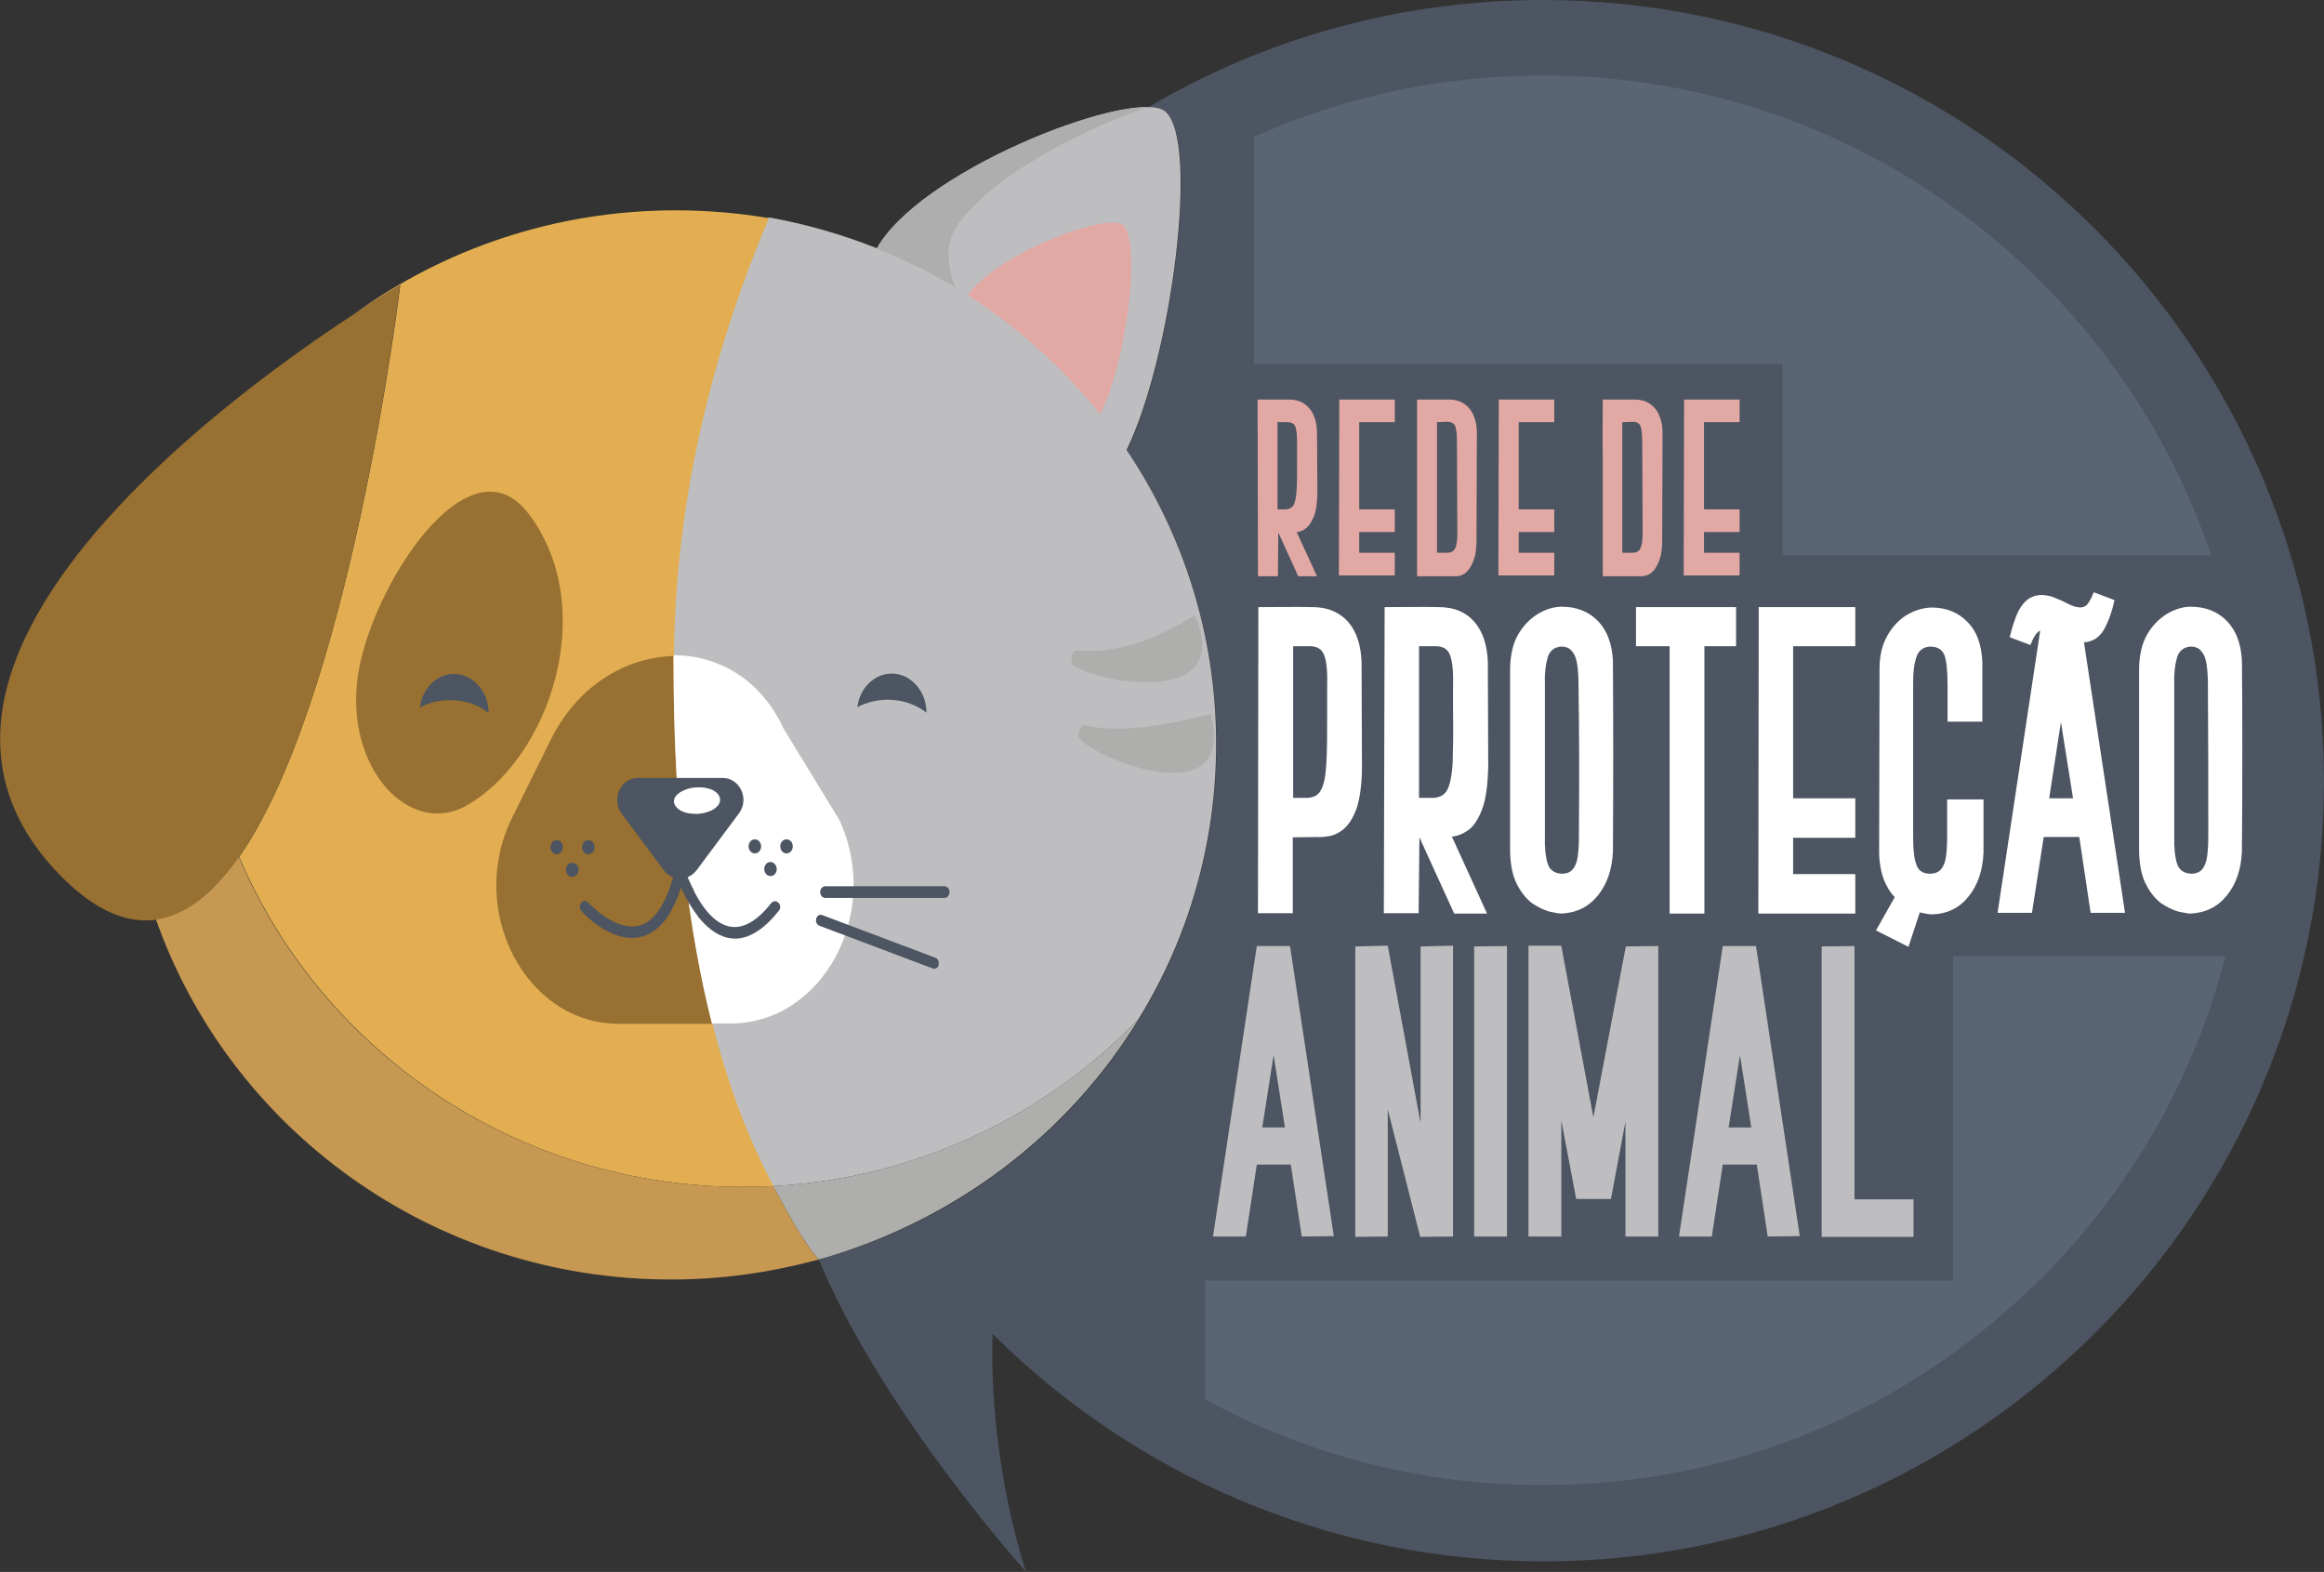 <?xml version="1.0" encoding="utf-8"?>
<!-- Generator: Adobe Illustrator 23.0.3, SVG Export Plug-In . SVG Version: 6.00 Build 0)  -->
<svg version="1.1" id="Layer_1" xmlns="http://www.w3.org/2000/svg" xmlns:xlink="http://www.w3.org/1999/xlink" x="0px" y="0px"
	 viewBox="0 0 594.5 402.1" style="enable-background:new 0 0 594.5 402.1;" xml:space="preserve">
<rect x="0" y="0" width="594.5" height="402.1" fill="#333333" stroke="none"/>
<style type="text/css">
	.st0{fill:#4C5561;}
	.st1{fill:#596574;}
	.st2{fill:#E2A8A4;}
	.st3{fill:#BEBEC0;}
	.st4{fill:#FFFFFF;}
	.st5{fill:#AEAEAD;}
	.st6{fill:#E2AE51;}
	.st7{fill:#977032;}
	.st8{fill:#AEAEAE;}
	.st9{fill:#C69851;}
</style>
<path class="st0" d="M394.7,0c-36.9,0-71.5,10-101.1,27.5c2.2,0,3.8,0.4,4.7,1.2c8.6,7.8,1.5,63-10,86.5
	c14.5,21.6,22.9,47.4,22.9,75.2c0,62.4-42.5,115.1-100.7,131.5c0,0.1-0.9,0.4-1,0.4c16.2,39,53,79.8,53,79.8s-9.5-26.9-8.6-60.9
	c36.1,35.9,85.9,58.2,140.9,58.2c110.3,0,199.7-89.4,199.7-199.7C594.3,89.4,504.9,0,394.7,0z"/>
<g>
	<path class="st1" d="M320.8,93.1H456V142h109.6c-8.7-26-23.5-49.9-43.4-69.8c-34.1-34.1-79.4-52.9-127.5-52.9
		c-25.9,0-50.9,5.4-73.9,15.7V93.1z"/>
	<path class="st1" d="M499.6,244.6v83H308.3V358c26.2,14.3,55.7,21.9,86.3,21.9c48.2,0,93.4-18.8,127.5-52.8
		c23.2-23.2,39.3-51.6,47.2-82.5H499.6z"/>
</g>
<g>
	<path class="st2" d="M321.7,102.2c2.7,0,5.3,0,8,0c2.2,0,3.9,0.7,5.2,2.2c1.2,1.4,1.9,3.4,2,5.9l0.1,15.4c0,2.8-0.3,5-0.9,6.4
		c-0.6,1.5-1.3,2.5-2.1,3.1c-0.8,0.6-1.6,0.9-2.3,0.9l5.2,11.3h-4.8l-5.1-11.2l-0.1,11.2h-5.1L321.7,102.2z M326.8,108v22.3h1.9
		c1,0,1.8-0.4,2.2-1.1c0.4-0.7,0.7-2.1,0.8-4c0.1-1.9,0.1-4.6,0.1-8c0-1.1,0-2.3,0-3.6c0-2.1-0.1-3.5-0.4-4.4
		c-0.3-0.8-1-1.2-2.1-1.2L326.8,108z"/>
	<path class="st2" d="M342.6,102.2c4.6,0,9.3,0,14.2,0v5.8h-9.1v22.3h9.1v5.8h-9.1v5.3h9.1v5.8h-12.6h-1.7L342.6,102.2z"/>
	<path class="st2" d="M362.5,102.2c2.7,0,5.4,0,8.1,0c2.2,0,3.9,0.7,5.2,2.2c1.2,1.4,1.9,3.4,2,5.9l-0.1,28.7c0,0.6-0.1,1.3-0.2,2.2
		s-0.4,1.8-0.8,2.8c-0.4,0.9-0.9,1.7-1.6,2.4c-0.7,0.6-1.6,1-2.7,1h-9.9c0-10,0-20,0-30.1C362.5,112.2,362.5,107.2,362.5,102.2z
		 M367.6,108v33.4h2c0.7,0,1.2,0,1.7-0.2s0.8-0.6,1.1-1.3c0.2-0.7,0.4-1.7,0.4-3.3l-0.1-23.1c0-2.1-0.1-3.5-0.4-4.4
		c-0.3-0.8-1-1.2-2.1-1.2L367.6,108z"/>
	<path class="st2" d="M383.4,102.2c4.6,0,9.3,0,14.2,0v5.8h-9.1v22.3h9.1v5.8h-9.1v5.3h9.1v5.8H385h-1.7L383.4,102.2z"/>
	<path class="st2" d="M410,102.2c2.7,0,5.4,0,8.1,0c2.2,0,3.9,0.7,5.2,2.2c1.2,1.4,1.9,3.4,2,5.9l-0.1,28.7c0,0.6-0.1,1.3-0.2,2.2
		s-0.4,1.8-0.8,2.8c-0.4,0.9-0.9,1.7-1.6,2.4c-0.7,0.6-1.6,1-2.7,1H410c0-10,0-20,0-30.1C409.9,112.2,410,107.2,410,102.2z M415,108
		v33.4h2c0.7,0,1.2,0,1.7-0.2s0.8-0.6,1.1-1.3c0.2-0.7,0.4-1.7,0.4-3.3l-0.1-23.1c0-2.1-0.1-3.5-0.4-4.4c-0.3-0.8-1-1.2-2.1-1.2
		L415,108z"/>
	<path class="st2" d="M430.8,102.2c4.6,0,9.3,0,14.2,0v5.8h-9.1v22.3h9.1v5.8h-9.1v5.3h9.1v5.8h-12.6h-1.7L430.8,102.2z"/>
</g>
<g>
	<path class="st3" d="M333,316.3l-2.8-18.4h-8.7l-2.8,18.4h-8.4l11.2-74.3h8.5l11.2,74.2L333,316.3L333,316.3z M328.7,288.4
		l-2.9-18.5l-2.9,18.5H328.7z"/>
	<path class="st3" d="M346.7,242.1l8.3-0.2l8.4,45.4v-45.2l8.3-0.2v74.4l-8.4,0.1l-8.3-32.6v32.5l-8.3,0.1V242.1z"/>
	<path class="st3" d="M377.1,242.1l8.4-0.1v74.3h-8.4V242.1z"/>
	<path class="st3" d="M399.4,242l8.2,43.8l8.3-43.7l8.3-0.1v74.3h-8.4v-29.4l-3.7,19.8c-3,0-5.9,0-8.9,0l-3.8-20.1v29.7H391v-74.4
		h8.4V242z"/>
	<path class="st3" d="M452.2,316.3l-2.8-18.4h-8.7l-2.8,18.4h-8.4l11.2-74.3h8.5l11.2,74.2L452.2,316.3L452.2,316.3z M448,288.4
		l-2.9-18.5l-2.9,18.5H448z"/>
	<path class="st3" d="M466,242.1l8.4-0.1v64.8h15.1v9.6c-2.2,0-4.4,0-6.7,0c-5.6,0-11.2,0-16.8,0V242.1z"/>
</g>
<g>
	<path class="st4" d="M321.9,155.3c4.6,0,9.3-0.1,13.9,0c3.8,0,6.8,1.3,9,3.7c2.2,2.5,3.3,5.9,3.5,10.2l0.1,26.7
		c0,4.6-0.5,8.1-1.3,10.7c-0.9,2.5-2,4.3-3.3,5.4c-1.3,1.1-2.6,1.7-3.9,1.9s-2.3,0.3-3.1,0.2l-6.1,0.1v19.4h-8.9L321.9,155.3z
		 M330.8,165.3v38.8h3.3c1.8,0,3.1-0.6,3.8-2c0.8-1.3,1.2-3.6,1.4-6.9c0.2-3.3,0.2-7.9,0.2-13.8c0-1.9,0-4,0-6.3
		c0.1-3.6-0.2-6.1-0.8-7.6c-0.6-1.5-1.8-2.2-3.7-2.2H330.8z"/>
	<path class="st4" d="M354.2,155.3c4.6,0,9.3-0.1,13.9,0c3.9,0,6.9,1.3,9,3.7c2.2,2.5,3.3,5.9,3.5,10.2l0.1,26.7
		c-0.1,4.9-0.6,8.6-1.6,11.2c-1,2.6-2.2,4.4-3.6,5.3c-1.4,1-2.8,1.5-4.1,1.6l9,19.7H372l-8.9-19.5l-0.2,19.4H354L354.2,155.3z
		 M363,165.3v38.8h3.3c1.8,0,3.1-0.6,3.9-2c0.7-1.3,1.2-3.6,1.4-6.9c0.1-3.3,0.2-7.9,0.1-13.8c0-1.9,0-4,0-6.3
		c0.1-3.6-0.2-6.1-0.8-7.6c-0.6-1.5-1.8-2.2-3.7-2.2H363z"/>
	<path class="st4" d="M396.4,233.2c-1.4-0.4-2.9-1.1-4.4-2.1c-1.5-1.1-2.8-2.7-3.9-4.8s-1.7-4.8-1.8-8.3v-47.2
		c0.1-3.3,0.7-6.1,2-8.4c1.3-2.3,3-4,5-5.3c2-1.2,4.1-1.9,6.2-1.9c3.9,0,7,1.3,9.3,3.7c2.4,2.5,3.6,5.9,3.8,10.2
		c0.1,16.1,0.1,32.4,0,48.7c-0.2,4.5-1.4,8.2-3.8,11.2s-5.5,4.5-9.4,4.7C398.9,233.7,397.8,233.5,396.4,233.2z M403.8,175.1
		c0-1.8-0.1-3.4-0.3-4.9c-0.2-1.5-0.6-2.7-1.3-3.5c-0.6-0.9-1.6-1.3-2.8-1.3c-1.8,0.1-3,1.1-3.5,2.8c-0.5,1.8-0.8,3.9-0.7,6.5v39
		c-0.1,3.2,0.2,5.6,0.7,7.2c0.5,1.6,1.7,2.5,3.6,2.6c1.3,0,2.2-0.4,2.8-1.1c0.6-0.7,1.1-1.8,1.3-3.3c0.2-1.5,0.3-3.2,0.3-5.3
		C404,200.8,404,187.9,403.8,175.1z"/>
	<path class="st4" d="M444.1,155.3v10H436v68.4h-8.9v-68.4h-8.6v-10C421.4,155.3,429.9,155.3,444.1,155.3z"/>
	<path class="st4" d="M449.9,155.3c8,0,16.2,0,24.7,0v10h-15.9v38.9h15.9v10.1h-15.9v9.3h15.9v10.1h-21.9h-2.9L449.9,155.3z"/>
	<path class="st4" d="M557.3,233.2c-1.4-0.4-2.9-1.1-4.4-2.1c-1.5-1.1-2.8-2.7-3.9-4.8c-1.1-2.1-1.7-4.8-1.8-8.3v-47.2
		c0.1-3.3,0.7-6.1,2-8.4c1.3-2.3,3-4,5-5.3c2-1.2,4.1-1.9,6.2-1.9c3.9,0,7,1.3,9.3,3.7c2.4,2.5,3.6,5.9,3.8,10.2
		c0.1,7.2,0.1,14.4,0.1,21.6c0,9,0,18-0.1,27.1c-0.2,4.5-1.4,8.2-3.8,11.2c-2.4,3-5.5,4.5-9.4,4.7
		C559.8,233.7,558.8,233.5,557.3,233.2z M564.8,175.1c0-1.8-0.1-3.4-0.3-4.9s-0.6-2.7-1.3-3.5c-0.6-0.9-1.6-1.3-2.8-1.3
		c-1.8,0.1-3,1.1-3.5,2.8c-0.5,1.8-0.8,3.9-0.7,6.5v39c-0.1,3.2,0.2,5.6,0.7,7.2c0.5,1.6,1.7,2.5,3.6,2.6c1.3,0,2.2-0.4,2.8-1.1
		c0.6-0.7,1.1-1.8,1.3-3.3s0.3-3.2,0.3-5.3C564.9,200.8,564.9,187.9,564.8,175.1z"/>
	<path class="st4" d="M533.1,164.3c2.1-0.1,3.7-1.1,4.9-2.9c1.2-2,2.2-4.6,2.9-7.9l-5.3-2c-0.5,1.3-1,2.2-1.5,2.9s-1.2,1-2.2,1h-0.1
		v-0.1h-0.5c-0.4-0.1-0.8-0.2-1.3-0.4c-0.7-0.3-1.5-0.7-2.3-1.1c-0.8-0.4-1.7-0.7-2.6-1.1c-0.9-0.3-1.9-0.5-2.9-0.5
		c-1.1,0-2.1,0.3-3,0.8c-0.8,0.5-1.6,1.3-2.2,2.2c-0.6,0.9-1.2,2.1-1.6,3.4c-0.5,1.3-0.9,2.8-1.3,4.4l5.3,2c0.5-1.3,1-2.2,1.5-2.9
		c0.3-0.3,0.6-0.6,1-0.8L511,233.5h8.8l3-19.4h9.1l2.9,19.4h8.8L533.1,164.3z M524.2,204.2l3-19.5l3.1,19.5H524.2z"/>
	<path class="st4" d="M498.1,204.3v9.5c0,2.1-0.1,3.9-0.3,5.3c-0.2,1.5-0.6,2.5-1.3,3.3c-0.6,0.7-1.6,1.1-2.8,1.1
		c-1.8,0-3-0.8-3.5-2.4c-0.6-1.6-0.8-3.9-0.8-7.1v-39.3c0-2.6,0.2-4.7,0.8-6.5c0.5-1.7,1.7-2.7,3.5-2.8c1.9,0,3.1,0.7,3.7,2.2
		c0.5,1.4,0.8,3.9,0.8,7.6v9.4h8.9v-15.3c-0.2-4.4-1.4-7.8-3.8-10.2c-2.4-2.5-5.5-3.7-9.3-3.7c-2.1,0.1-4.2,0.7-6.2,1.9
		s-3.7,3-5,5.3s-2,5.1-2,8.4l-0.1,47.3c0.1,3.4,0.8,6.2,1.9,8.2c0.6,1.2,1.3,2.2,2.1,3l-4.8,8.5l8.3,4.2l2.9-8.8
		c1.4,0.3,2.4,0.5,3.1,0.5c3.9-0.1,7-1.6,9.4-4.6s3.6-6.7,3.8-11.1v-13.7h-9.3V204.3z"/>
</g>
<path class="st3" d="M197.8,303.4c36.8-2,69.8-18.1,93.5-42.8c12.6-20.5,19.8-44.6,19.8-70.3c0-27.8-8.4-53.6-22.9-75.2
	c11.5-23.6,18.6-78.7,10-86.5c-7-6.4-60.4,13.6-73.3,33.9c-0.2,0.3-0.4,0.7-0.6,1c-8.8-3.5-18.1-6.2-27.7-7.9
	c-12.5,29.5-24.4,69.3-24.4,114.2c0,68.8,12.5,109.5,25.3,133.3C200.9,309.2,201,309.4,197.8,303.4z"/>
<path class="st5" d="M197.8,303.4c4.3,8,7.6,14.1,11.6,18.8c35.1-9.9,64.1-32.3,82-61.7C267.6,285.3,234.6,301.4,197.8,303.4z"/>
<path class="st6" d="M50.7,230.5c-0.4,0.3-0.8,0.6-1.2,0.9C49.9,231.1,50.3,230.8,50.7,230.5z"/>
<path class="st6" d="M48.8,231.8c-0.4,0.2-0.7,0.5-1.1,0.7C48.1,232.3,48.5,232.1,48.8,231.8z"/>
<path class="st6" d="M52.6,229c-0.5,0.4-1,0.9-1.5,1.2C51.6,229.8,52.1,229.4,52.6,229z"/>
<path class="st6" d="M45,233.8c-0.4,0.2-0.8,0.3-1.2,0.4C44.2,234.2,44.6,234,45,233.8z"/>
<path class="st6" d="M43.1,234.5c-0.4,0.1-0.9,0.3-1.3,0.4C42.3,234.8,42.7,234.7,43.1,234.5z"/>
<path class="st6" d="M47.1,232.8c-0.5,0.3-1.1,0.5-1.6,0.8C46.1,233.4,46.6,233.1,47.1,232.8z"/>
<path class="st6" d="M54.2,227.5c-0.3,0.3-0.7,0.6-1,0.9C53.6,228.1,53.9,227.8,54.2,227.5z"/>
<path class="st6" d="M59.3,221.7c-0.3,0.4-0.6,0.8-0.9,1.2C58.7,222.5,59,222.1,59.3,221.7z"/>
<path class="st6" d="M59.9,221c0.4-0.6,0.8-1.2,1.3-1.8c21,49.5,70.7,84.4,128.8,84.4c2.6,0,5.3-0.1,7.9-0.2
	c-12.9-23.7-25.5-64.5-25.5-133.6c0-44.8,11.8-84.6,24.3-114c-7.7-1.3-15.7-2-23.8-2c-30.9,0-59.4,9.9-82.4,26.6
	c7.3-4.8,11.9-7.5,11.9-7.5S89.4,181.2,59.9,221z"/>
<path class="st6" d="M204.2,313.9C204.2,314,204.2,314,204.2,313.9C204.2,314,204.2,314,204.2,313.9z"/>
<path class="st6" d="M57.8,223.6c-0.4,0.4-0.7,0.8-1.1,1.2C57.1,224.5,57.4,224.1,57.8,223.6z"/>
<path class="st6" d="M208.8,320.1c0.1,0.1,0.1,0.1,0.2,0.2C208.9,320.2,208.9,320.2,208.8,320.1z"/>
<path class="st6" d="M205.8,316.1l0.1,0.1C205.8,316.2,205.8,316.2,205.8,316.1z"/>
<path class="st6" d="M54.8,226.9c0.5-0.5,1-1,1.4-1.5C55.8,225.9,55.3,226.4,54.8,226.9z"/>
<path class="st6" d="M207.3,318.2c0,0.1,0.1,0.1,0.1,0.2C207.4,318.3,207.4,318.2,207.3,318.2z"/>
<path class="st7" d="M172.3,169.9c0-0.7,0-1.4,0-2.1c-12.4,0.4-24.6,7.6-31.5,21.6l-9.8,19.8c-11.7,23.6,3.4,52.7,27.3,52.7h23.9
	C176.3,238.8,172.3,208.9,172.3,169.9z"/>
<path class="st7" d="M135.2,131.4c-15.4-20.3-40.6,19.2-43.7,41.8c-3.2,23.5,13.3,40.8,27.6,33C140.5,194.3,153.6,155.6,135.2,131.4
	z"/>
<path class="st4" d="M182.1,261.8h4.8c23.6,0,38.7-28.2,27.9-51.9l-14.4-23.6c-5.9-12.8-17-18.7-28.1-18.7c0,0.9,0,1.3,0,2.1
	C172.3,208.8,176.3,238.8,182.1,261.8z"/>
<path class="st4" d="M176.7,208.2c-3.3,0.2-6-1.2-6.1-3s2.5-3.5,5.8-3.7s6,1.2,6.1,3C182.6,206.3,180,208,176.7,208.2z"/>
<path class="st0" d="M144,216.7c0,1-0.7,1.8-1.6,1.8c-0.9,0-1.6-0.8-1.6-1.8s0.7-1.8,1.6-1.8C143.3,214.9,144,215.7,144,216.7z"/>
<path class="st0" d="M152.1,216.7c0,1-0.7,1.8-1.6,1.8c-0.9,0-1.6-0.8-1.6-1.8s0.7-1.8,1.6-1.8C151.4,214.9,152.1,215.7,152.1,216.7
	z"/>
<path class="st0" d="M148,222.5c0,1-0.7,1.8-1.6,1.8c-0.9,0-1.6-0.8-1.6-1.8s0.7-1.8,1.6-1.8S148,221.5,148,222.5z"/>
<path class="st0" d="M115.1,179.1c4,0,7.3,1.2,9.9,3.3c0-5.5-4-10-8.9-10c-4.5,0-8.1,3.8-8.7,8.6
	C109.5,179.8,112.1,179.1,115.1,179.1z"/>
<path class="st0" d="M241.6,229.7h-30.5c-0.7,0-1.3-0.7-1.3-1.5s0.6-1.5,1.3-1.5h30.5c0.7,0,1.3,0.7,1.3,1.5
	C242.9,229,242.3,229.7,241.6,229.7z"/>
<path class="st0" d="M238.9,247.8c-0.1,0-0.3,0-0.4-0.1l-28.9-10.9c-0.7-0.3-1-1.1-0.8-1.8c0.2-0.8,0.9-1.2,1.6-0.9l28.9,10.9
	c0.7,0.3,1,1.1,0.8,1.8C240,247.5,239.5,247.8,238.9,247.8z"/>
<path class="st0" d="M194.7,216.5c0,1-0.7,1.8-1.6,1.8s-1.6-0.8-1.6-1.8s0.7-1.8,1.6-1.8S194.7,215.5,194.7,216.5z"/>
<path class="st0" d="M202.8,216.5c0,1-0.7,1.8-1.6,1.8c-0.9,0-1.6-0.8-1.6-1.8s0.7-1.8,1.6-1.8C202.1,214.7,202.8,215.5,202.8,216.5
	z"/>
<path class="st0" d="M198.7,222.3c0,1-0.7,1.8-1.6,1.8c-0.9,0-1.6-0.8-1.6-1.8s0.7-1.8,1.6-1.8C197.9,220.5,198.7,221.3,198.7,222.3
	z"/>
<path class="st5" d="M305.7,157.5c0.7-1.2-13.4,10.4-30.4,8.9c-0.9-0.1-1.6,2.9-1,3.6C279.2,174.3,316.1,181.7,305.7,157.5z"/>
<path class="st5" d="M309.8,182.8c0.9-1-18.6,6-32.3,2.7c-0.9-0.2-2.1,2.6-1.5,3.3C280.1,194.1,316.2,208.7,309.8,182.8z"/>
<path class="st0" d="M227.1,179c4,0,7.3,1.3,9.9,3.3c0-5.5-4-10-8.9-10c-4.5,0-8.2,3.8-8.8,8.6C221.6,179.7,224.2,179,227.1,179z"/>
<path class="st0" d="M199.1,230.9c-0.5-0.5-1.3-0.5-1.8,0.1c-3.7,4.7-7.3,6.7-10.7,6c-4-0.8-7.1-5.2-9-8.9V228
	c-0.7-1.4-1.3-2.7-1.7-3.6c0.4-0.2,0.8-0.4,1.2-0.7l0,0c0.4-0.3,0.8-0.7,1.1-1.1l10.8-14.5c2.8-3.7,0.3-9.1-4.2-9.1h-9.9l0,0h-11.7
	c-4.4,0-6.9,5.4-4.2,9.1l10.8,14.5c0.6,0.9,1.5,1.5,2.4,1.8c-2,7-4.8,11.2-8.4,12.3c-6.3,1.9-13.2-5.7-13.3-5.8
	c-0.5-0.6-1.3-0.6-1.8,0s-0.5,1.5,0,2.1c0.3,0.4,8.1,8.9,15.8,6.5c4.2-1.3,7.4-5.4,9.7-12.4c1,2.1,2.4,4.8,4.3,7.2c0,0,0,0,0,0.1
	c2.1,2.6,4.6,4.8,7.7,5.5c0.6,0.1,1.2,0.2,1.8,0.2c3.7,0,7.5-2.4,11.3-7.2C199.7,232.4,199.7,231.4,199.1,230.9z"/>
<path class="st4" d="M178.1,201.4c-1.1,0.1-2.2,0.3-3,0.7l0,0c-1.7,0.7-2.8,1.8-2.7,3s1.3,2.3,3.1,2.8l0,0c0.9,0.2,1.9,0.3,2.9,0.3
	c3.3-0.2,5.9-1.8,5.8-3.7C184.1,202.5,181.4,201.2,178.1,201.4z"/>
<path class="st2" d="M281.4,105.9c6.6-12.5,10.7-43.9,5.9-48.3c-3.8-3.4-31.9,7-39.7,17.9C260.5,83.8,271.9,94.1,281.4,105.9z"/>
<path class="st8" d="M244.4,73.6c-2.2-5.9-2.5-11.2,0-15.2c7.9-12.4,30.9-24.7,49.2-31c-15-0.2-57.4,17.3-68.7,35.2
	c-0.2,0.3-0.4,0.7-0.6,1C231.3,66.4,238.1,69.7,244.4,73.6z"/>
<path class="st7" d="M102.3,73c0,0-149,86.4-87.3,150.5C76.8,287.6,102.3,73,102.3,73z"/>
<g>
	<path class="st9" d="M197.8,303.4c-2.6,0.1-5.2,0.2-7.9,0.2c-58,0-107.8-34.8-128.8-84.4c-6.3,9-13.3,14.9-21.2,16
		c18.9,53.6,70.7,92.1,131.7,92.1c13.4,0,25.4-1.8,37.8-5.1C205.5,317.7,202.1,311.4,197.8,303.4z"/>
</g>
</svg>
